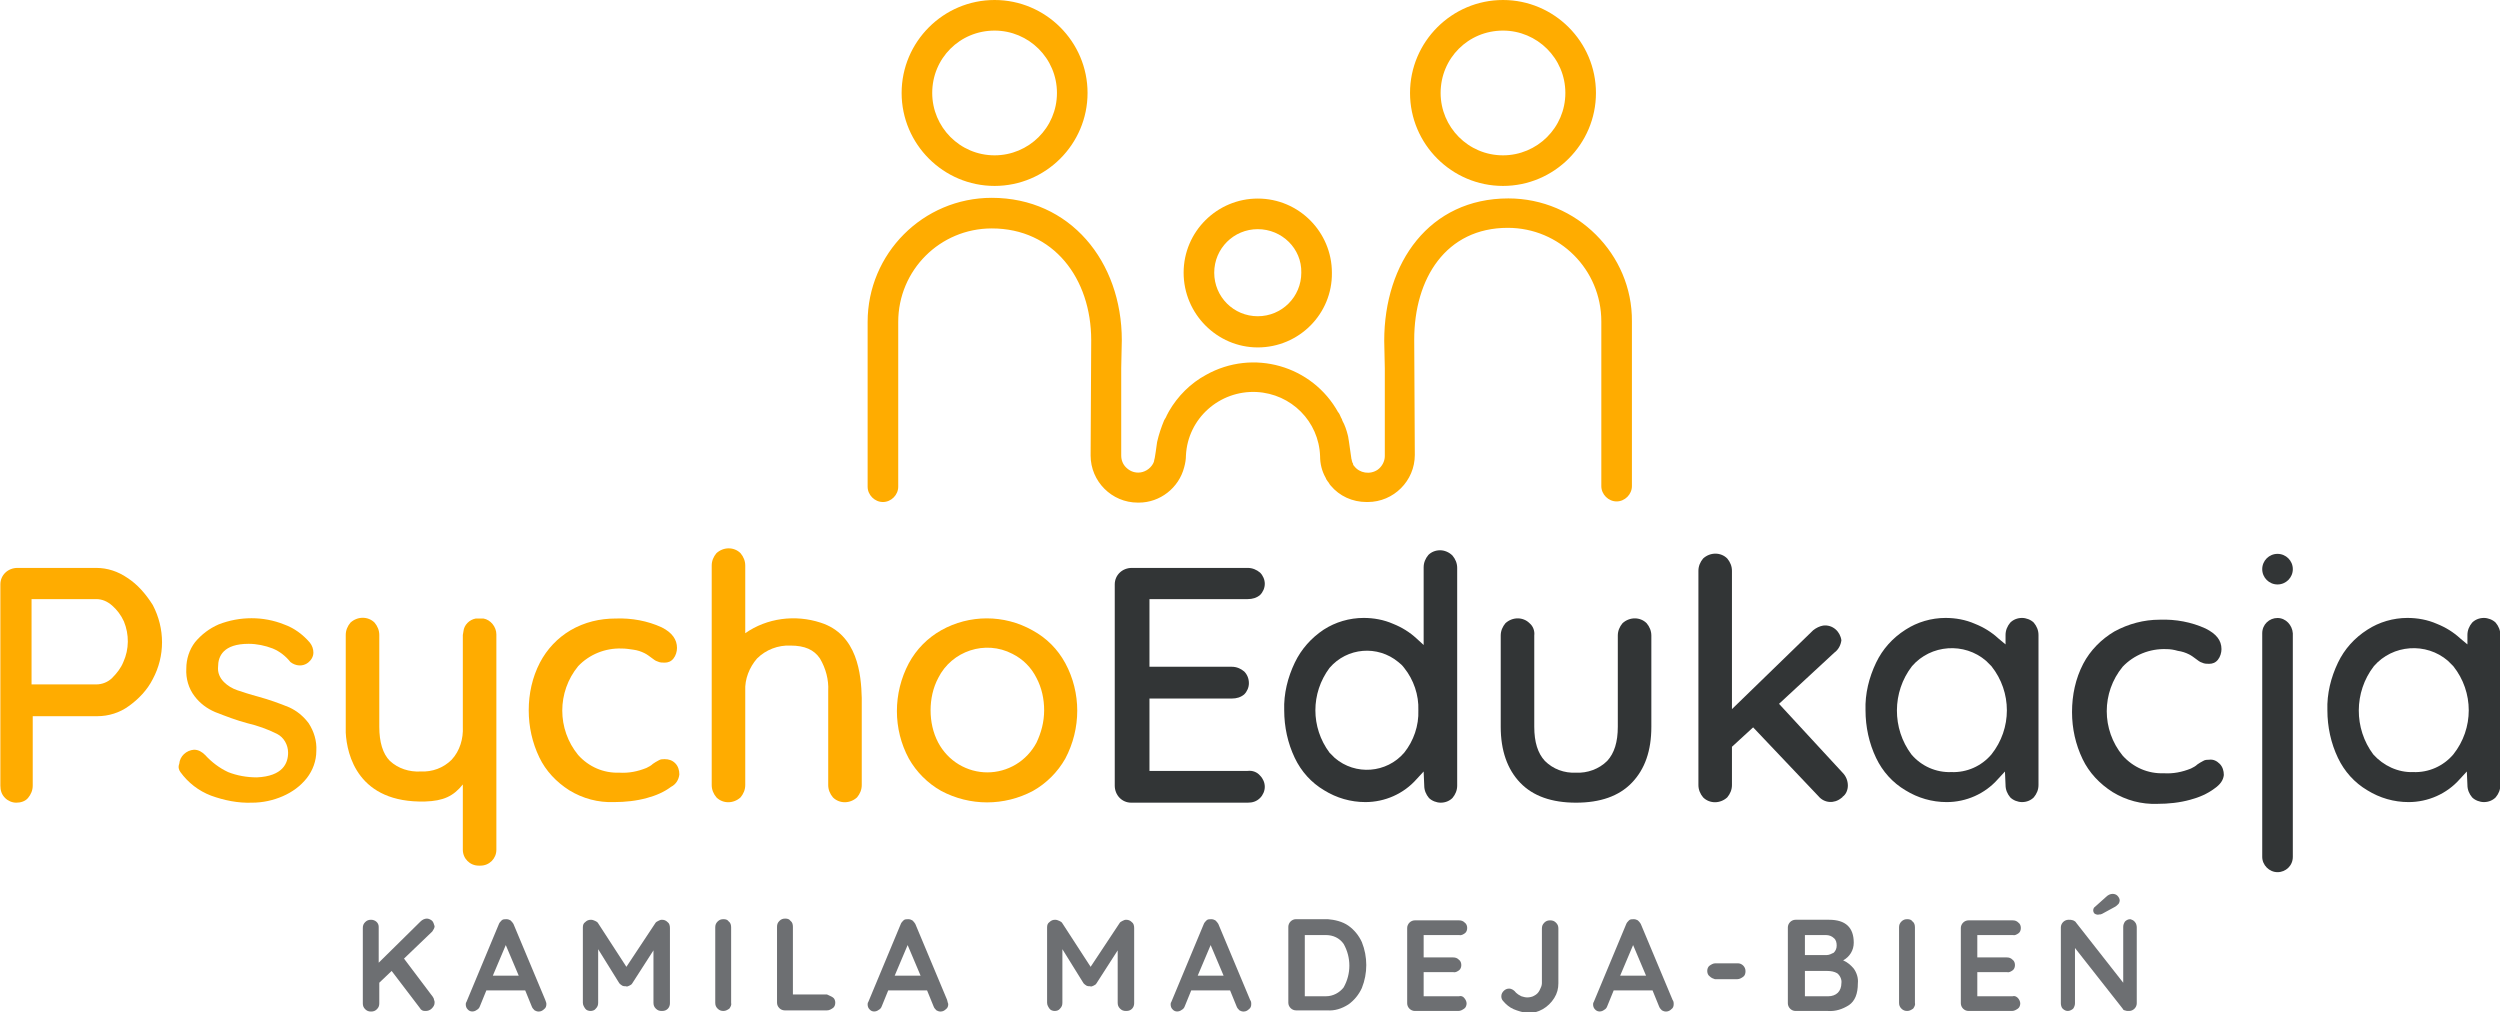 <?xml version="1.0" encoding="utf-8"?>
<!-- Generator: Adobe Illustrator 23.0.3, SVG Export Plug-In . SVG Version: 6.00 Build 0)  -->
<svg version="1.1" id="Layer_1" xmlns="http://www.w3.org/2000/svg" xmlns:xlink="http://www.w3.org/1999/xlink" x="0px" y="0px"
	 viewBox="0 0 424.9 172" style="enable-background:new 0 0 424.9 172;" xml:space="preserve">
<style type="text/css">
	.st0{fill:none;stroke:#FFAC00;stroke-width:2.5;stroke-linecap:round;stroke-linejoin:round;}
	.st1{fill:#FFAC00;}
	.st2{fill:#323536;}
	.st3{fill:#6D6F72;}
</style>
<g id="Group_8532" transform="translate(-118.237 -107.177)">
	<path id="Path_8248" class="st0" d="M330.7,187.3"/>
	<g id="Group_8526" transform="translate(317.94 181.535)">
		<path id="Path_8249" class="st0" d="M0,0"/>
	</g>
	<g id="Group_8527" transform="translate(271.477 107.177)">
		<path id="Path_8250" class="st1" d="M15.8,31.6C7.1,31.6,0,24.5,0,15.8C0,7.1,7.1,0,15.8,0c8.7,0,15.8,7.1,15.8,15.8c0,0,0,0,0,0
			C31.6,24.5,24.5,31.6,15.8,31.6z M15.8,5.2C9.9,5.2,5.2,9.9,5.2,15.8c0,5.8,4.7,10.6,10.6,10.6c5.8,0,10.6-4.7,10.6-10.6
			C26.4,9.9,21.6,5.2,15.8,5.2z"/>
	</g>
	<g id="Group_8528" transform="translate(357.885 107.177)">
		<path id="Path_8251" class="st1" d="M15.8,31.6C7.1,31.6,0,24.5,0,15.8C0,7.1,7.1,0,15.8,0c8.7,0,15.8,7.1,15.8,15.8c0,0,0,0,0,0
			C31.6,24.5,24.5,31.6,15.8,31.6z M15.8,5.2C9.9,5.2,5.2,9.9,5.2,15.8c0,5.8,4.7,10.6,10.6,10.6c5.8,0,10.6-4.7,10.6-10.6
			C26.4,9.9,21.6,5.2,15.8,5.2z"/>
	</g>
	<g id="Group_8529" transform="translate(319.406 140.925)">
		<path id="Path_8252" class="st1" d="M12.6,25.3C5.7,25.3,0,19.6,0,12.6S5.7,0,12.6,0c7,0,12.6,5.7,12.6,12.6
			C25.3,19.6,19.6,25.3,12.6,25.3z M12.6,5.2c-4.1,0-7.4,3.3-7.4,7.4c0,4.1,3.3,7.4,7.4,7.4c4.1,0,7.4-3.3,7.4-7.4
			C20.1,8.5,16.7,5.2,12.6,5.2z"/>
	</g>
	<path id="Path_8253" class="st1" d="M374.6,140.9c-13.4,0-21.1,10.9-21.1,24.2l0.1,4.7v14.9c0,0.9-0.5,1.8-1.2,2.3
		c-1.3,0.9-3.1,0.6-4-0.6c-0.1-0.1-0.2-0.2-0.2-0.4h0c0-0.1-0.1-0.1-0.1-0.2l0,0c0-0.1-0.1-0.2-0.1-0.3c0-0.2-0.1-0.3-0.1-0.5
		c-0.1-0.6-0.2-1.4-0.4-2.8c0-0.2-0.1-0.4-0.1-0.6s-0.1-0.4-0.1-0.5c-0.2-0.8-0.5-1.7-0.9-2.4c0-0.1-0.1-0.2-0.1-0.3
		c-0.2-0.3-0.3-0.7-0.5-1c0,0,0-0.1-0.1-0.1c-4.4-8-14.5-10.9-22.5-6.4c-2.6,1.4-4.8,3.6-6.3,6.2c0,0.1-0.1,0.1-0.1,0.2
		c-0.2,0.3-0.3,0.6-0.4,0.8c-0.1,0.2-0.2,0.3-0.3,0.5c-0.5,1.2-0.9,2.4-1.2,3.7c-0.2,1.4-0.3,2.2-0.4,2.7l-0.1,0.4
		c0,0.2-0.1,0.4-0.2,0.6c0,0,0,0,0,0c-0.5,0.9-1.5,1.5-2.5,1.5c-0.8,0-1.5-0.3-2.1-0.9c-0.5-0.5-0.8-1.2-0.8-2v-14.9l0.1-4.7
		c0-13.4-8.8-24.2-22.1-24.2c-11.7,0-21.1,9.5-21.1,21.1v28c0,1.4,1.2,2.6,2.6,2.6s2.6-1.2,2.6-2.6v-28c0-8.8,7.1-15.9,15.9-15.9
		c10.5,0,16.9,8.5,16.9,19l-0.1,19.6c0,4.4,3.6,8,8,8h0.2c3.6,0,6.8-2.5,7.7-6c0.2-0.7,0.3-1.4,0.3-2l0,0c0.3-6.3,5.7-11.1,12-10.8
		c5.9,0.3,10.6,5,10.8,10.9c0,1.3,0.3,2.5,0.9,3.6c0.1,0.1,0.1,0.3,0.2,0.4c0.1,0.1,0.1,0.2,0.2,0.3c0.2,0.2,0.3,0.5,0.5,0.7l0,0h0
		c1.5,1.8,3.7,2.8,6.1,2.8h0.2c4.4,0,8-3.6,8-8l-0.1-19.6c0-10.4,5.4-19,15.9-19c8.8,0,15.9,7.1,15.9,15.9v28c0,1.4,1.2,2.6,2.6,2.6
		s2.6-1.2,2.6-2.6v-28C395.7,150.4,386.2,140.9,374.6,140.9z"/>
	<path id="Path_8254" class="st1" d="M139.9,205.4c-1.6-1.1-3.4-1.7-5.3-1.7h-13.4c-1.6,0-2.9,1.2-2.9,2.8c0,0,0,0.1,0,0.1v34.1
		c0,0.8,0.2,1.5,0.8,2.1c0.5,0.5,1.2,0.8,1.9,0.8c0.7,0,1.5-0.2,2-0.8c0.5-0.6,0.8-1.3,0.8-2.1v-11.8h11c1.9,0,3.8-0.6,5.3-1.7
		c1.7-1.2,3.2-2.8,4.1-4.6c2.1-3.9,2.1-8.6,0-12.6C143,208.1,141.6,206.5,139.9,205.4z M139.2,219.7c-0.4,1-1.1,1.9-1.9,2.7l0,0
		c-0.7,0.7-1.7,1.1-2.7,1.1h-11V209h11c1,0,1.9,0.4,2.7,1.1c0.8,0.7,1.5,1.6,2,2.7C140.2,215,140.2,217.5,139.2,219.7L139.2,219.7z"
		/>
	<path id="Path_8255" class="st1" d="M148.9,238.4c1.3,1.8,3.1,3.2,5.2,4c2.2,0.8,4.6,1.3,7,1.2c1.8,0,3.6-0.4,5.2-1.1
		c1.6-0.7,3-1.7,4.1-3.1c1-1.3,1.6-2.9,1.6-4.6c0.1-1.7-0.4-3.3-1.3-4.7c-0.9-1.2-2-2.1-3.3-2.7c-1.7-0.7-3.4-1.3-5.2-1.8
		c-1.5-0.4-2.7-0.8-3.6-1.1c-0.9-0.3-1.7-0.8-2.3-1.4c-0.7-0.7-1.1-1.6-1-2.6c0-1.8,0.9-3.9,5.2-3.9c1.4,0,2.8,0.3,4.1,0.8
		c1.2,0.5,2.2,1.3,3,2.3c0.9,0.7,2.1,0.8,3,0.1c0.5-0.4,0.9-1,0.9-1.7c0-0.6-0.2-1.2-0.6-1.7c-1.2-1.4-2.7-2.5-4.4-3.1
		c-3.5-1.4-7.5-1.4-11.1,0c-1.6,0.7-2.9,1.7-4,3c-1,1.3-1.5,2.9-1.5,4.5c-0.1,1.7,0.4,3.4,1.4,4.7c0.9,1.2,2.1,2.1,3.5,2.7
		c1.8,0.7,3.6,1.4,5.5,1.9c1.7,0.4,3.4,1,5,1.8c1.2,0.6,1.9,1.9,1.9,3.2c0,1.8-0.9,4-5.3,4.2l0,0c-1.7,0-3.4-0.3-4.9-0.9
		c-1.5-0.7-2.8-1.7-3.9-2.9c-0.5-0.5-1.1-0.9-1.9-0.9c-1.3,0.1-2.4,1.1-2.5,2.4C148.5,237.5,148.6,238,148.9,238.4z"/>
	<path id="Path_8256" class="st1" d="M230.7,213.8c-2.4-1.1-5.1-1.6-7.8-1.5c-2.7,0-5.3,0.6-7.7,2c-2.2,1.3-4,3.2-5.2,5.5
		c-1.3,2.5-1.9,5.3-1.9,8.1c0,2.8,0.6,5.5,1.8,8c1.1,2.3,2.9,4.2,5.1,5.6c2.3,1.4,4.9,2.1,7.6,2c1.9,0,3.8-0.2,5.6-0.7
		c1.5-0.4,2.9-1,4.1-1.9c0.8-0.4,1.3-1.2,1.4-2.1c0-0.7-0.2-1.4-0.7-1.9c-0.5-0.5-1.1-0.7-1.8-0.7c-0.3,0-0.7,0-1,0.2
		c-0.4,0.2-0.7,0.4-1,0.6c-0.3,0.3-0.7,0.5-1.1,0.7c-1.5,0.6-3,0.9-4.6,0.8c-2.7,0.1-5.2-1-7-3c-3.6-4.4-3.6-10.7,0-15.1
		c1.9-2,4.6-3.1,7.4-3c0.7,0,1.3,0.1,2,0.2c0.7,0.1,1.3,0.3,1.9,0.6c0.4,0.2,0.8,0.5,1.2,0.8c0.3,0.2,0.6,0.5,1,0.6
		c0.4,0.2,0.8,0.2,1.2,0.2c0.6,0,1.1-0.2,1.5-0.7c0.4-0.5,0.6-1.2,0.6-1.8C233.3,215.9,232.5,214.7,230.7,213.8z"/>
	<path id="Path_8257" class="st1" d="M293.7,214.3c-4.8-2.7-10.7-2.7-15.5,0c-2.3,1.3-4.2,3.2-5.5,5.6c-2.7,5.1-2.7,11.2,0,16.2
		c1.3,2.3,3.2,4.2,5.5,5.5c4.9,2.6,10.7,2.6,15.6,0c2.3-1.3,4.2-3.2,5.5-5.5l0,0c2.7-5.1,2.7-11.2,0-16.2
		C298,217.5,296.1,215.6,293.7,214.3z M294.4,233.4c-0.8,1.5-2,2.8-3.5,3.7c-3,1.8-6.7,1.8-9.7,0c-1.5-0.9-2.7-2.2-3.5-3.7
		c-0.9-1.7-1.3-3.6-1.3-5.5c0-1.9,0.4-3.8,1.3-5.5c2.3-4.6,8-6.5,12.6-4.1c1.8,0.9,3.2,2.3,4.1,4.1l0,0c0.9,1.7,1.3,3.6,1.3,5.5
		C295.7,229.9,295.2,231.7,294.4,233.4z"/>
	<path id="Path_8258" class="st2" d="M332.4,204.5c-0.6-0.5-1.3-0.8-2.1-0.8h-19.7c-1.6,0-2.9,1.2-2.9,2.8c0,0,0,0.1,0,0.1v34.1
		c0,1.6,1.2,2.9,2.8,2.9c0,0,0.1,0,0.1,0h19.7c0.8,0,1.5-0.2,2.1-0.8c0.5-0.5,0.8-1.2,0.8-1.9c0-0.7-0.3-1.4-0.8-1.9
		c-0.5-0.6-1.3-0.9-2.1-0.8h-16.7v-12.3h14c0.8,0,1.5-0.2,2.1-0.7c0.5-0.5,0.8-1.2,0.8-1.9c0-0.8-0.3-1.5-0.8-2
		c-0.6-0.5-1.3-0.8-2.1-0.8h-14V209h16.7c0.8,0,1.5-0.2,2.1-0.7c0.5-0.5,0.8-1.2,0.8-1.9C333.2,205.7,332.9,205,332.4,204.5z"/>
	<path id="Path_8259" class="st2" d="M363,200.7c-0.8,0-1.5,0.3-2,0.8c-0.5,0.6-0.8,1.3-0.8,2.1v13.2l-1.2-1.1
		c-1.2-1.1-2.5-1.9-4-2.5c-1.6-0.7-3.3-1-5-1c-2.4,0-4.8,0.7-6.8,2c-2.1,1.4-3.8,3.3-4.9,5.6c-1.2,2.5-1.9,5.3-1.8,8.1
		c0,2.8,0.6,5.6,1.8,8.1c1.1,2.3,2.8,4.2,5,5.5c2.1,1.3,4.5,2,7,2c3.3,0,6.5-1.4,8.7-3.9l1.2-1.3l0.1,2.4c0,0.8,0.3,1.5,0.8,2.1
		c0.5,0.5,1.3,0.8,2,0.8c0.8,0,1.5-0.3,2-0.8c0.5-0.6,0.8-1.3,0.8-2.1v-37c0-0.8-0.3-1.5-0.8-2.1C364.5,201,363.7,200.7,363,200.7z
		 M356.9,235.1L356.9,235.1c-3,3.5-8.3,3.9-11.8,0.9c-0.3-0.3-0.6-0.6-0.9-0.9c-3.2-4.3-3.2-10.1,0-14.4c3-3.5,8.2-3.9,11.7-1
		c0.4,0.3,0.7,0.6,1,1c1.6,2,2.5,4.6,2.4,7.2C359.4,230.5,358.5,233.1,356.9,235.1L356.9,235.1z"/>
	<path id="Path_8260" class="st2" d="M378.2,213.1c-1.1-1.1-2.9-1.1-4.1,0c-0.5,0.6-0.8,1.3-0.8,2.1v15.5c0,4,1.1,7.2,3.3,9.5
		s5.4,3.4,9.5,3.4s7.3-1.1,9.5-3.4s3.3-5.4,3.3-9.5v-15.5c0-0.8-0.3-1.5-0.8-2.1c-1.1-1.1-2.9-1.1-4.1,0c-0.5,0.6-0.8,1.3-0.8,2.1
		v15.5c0,2.6-0.6,4.5-1.8,5.8c-1.4,1.4-3.4,2.1-5.3,2c-2,0.1-3.9-0.6-5.3-2c-1.2-1.3-1.8-3.2-1.8-5.8v-15.5
		C379.1,214.4,378.8,213.6,378.2,213.1z"/>
	<path id="Path_8261" class="st2" d="M437.1,219.8c-1.2,2.5-1.9,5.3-1.8,8.1c0,2.8,0.6,5.6,1.8,8.1c1.1,2.3,2.8,4.2,5,5.5
		c2.1,1.3,4.5,2,7,2c3.3,0,6.5-1.4,8.7-3.9l1.2-1.3l0.1,2.3c0,0.8,0.3,1.5,0.8,2.1c0.5,0.5,1.3,0.8,2,0.8c0.8,0,1.5-0.3,2-0.8
		c0.5-0.6,0.8-1.3,0.8-2.1v-25.5c0-0.8-0.3-1.5-0.8-2.1c-0.5-0.5-1.3-0.8-2-0.8c-0.8,0-1.5,0.3-2,0.8c-0.5,0.6-0.8,1.3-0.8,2.1v1.6
		l-1.2-1c-1.2-1.1-2.5-1.9-4-2.5c-1.6-0.7-3.3-1-5-1c-2.4,0-4.8,0.7-6.8,2C439.9,215.6,438.2,217.5,437.1,219.8z M443.2,220.4
		c3.2-3.7,8.9-4.1,12.6-0.9c0.3,0.3,0.6,0.6,0.9,0.9c3.5,4.4,3.5,10.6,0,15c-1.7,2-4.2,3.1-6.8,3c-2.6,0.1-5.1-1-6.8-3
		C439.8,231,439.8,224.8,443.2,220.4L443.2,220.4z"/>
	<path id="Path_8262" class="st2" d="M515.6,219.8c-1.2,2.5-1.9,5.3-1.8,8.1c0,2.8,0.6,5.6,1.8,8.1c1.1,2.3,2.8,4.2,5,5.5
		c2.1,1.3,4.5,2,7,2c3.3,0,6.5-1.4,8.7-3.9l1.2-1.3l0.1,2.3c0,0.8,0.3,1.5,0.8,2.1c0.5,0.5,1.3,0.8,2,0.8c0.8,0,1.5-0.3,2-0.8
		c0.5-0.6,0.8-1.3,0.8-2.1v-25.5c0-0.8-0.3-1.5-0.8-2.1c-0.5-0.5-1.3-0.8-2-0.8c-0.8,0-1.5,0.3-2,0.8c-0.5,0.6-0.8,1.3-0.8,2.1v1.6
		l-1.2-1c-1.2-1.1-2.5-1.9-4-2.5c-1.6-0.7-3.3-1-5-1c-2.4,0-4.8,0.7-6.8,2C518.4,215.6,516.7,217.5,515.6,219.8z M521.7,220.4
		c3.2-3.7,8.9-4.1,12.6-0.9c0.3,0.3,0.6,0.6,0.9,0.9c3.5,4.4,3.5,10.6,0,15c-1.7,2-4.2,3.1-6.8,3c-2.6,0.1-5.1-1.1-6.8-3
		C518.3,231,518.3,224.8,521.7,220.4L521.7,220.4z"/>
	<path id="Path_8263" class="st2" d="M496.2,238.9c0-0.7-0.2-1.4-0.7-1.9c-0.5-0.5-1.1-0.8-1.8-0.7c-0.3,0-0.7,0-1,0.2
		c-0.4,0.2-0.7,0.4-1,0.6c-0.3,0.3-0.7,0.5-1.1,0.7c-1.5,0.6-3,0.9-4.6,0.8c-2.7,0.1-5.2-1-7-3c-3.6-4.4-3.6-10.7,0-15.1
		c1.9-2,4.6-3.1,7.4-3c0.7,0,1.3,0.1,2,0.3c0.7,0.1,1.3,0.3,1.9,0.6c0.4,0.2,0.8,0.5,1.2,0.8c0.3,0.2,0.6,0.5,1,0.6
		c0.4,0.2,0.8,0.2,1.2,0.2c0.6,0,1.1-0.2,1.5-0.7c0.4-0.5,0.6-1.2,0.6-1.8c0-1.5-0.9-2.6-2.7-3.5c-2.4-1.1-5.1-1.6-7.8-1.5
		c-2.7,0-5.3,0.7-7.7,2c-2.2,1.3-4.1,3.2-5.3,5.5c-1.3,2.5-1.9,5.3-1.9,8.2c0,2.8,0.6,5.5,1.8,8c1.1,2.3,2.9,4.2,5.1,5.6
		c2.3,1.4,4.9,2.1,7.6,2c1.9,0,3.8-0.2,5.6-0.7c1.5-0.4,2.9-1,4.1-1.9C495.6,240.5,496.1,239.8,496.2,238.9z"/>
	<g id="Group_8531" transform="translate(502.725 201.311)">
		<path id="Path_8264" class="st2" d="M2.6,10.9c-1.4,0-2.6,1.1-2.6,2.6v38c0,1.4,1.2,2.6,2.6,2.6c1.4,0,2.6-1.1,2.6-2.6v-38
			C5.1,12.1,4,10.9,2.6,10.9z"/>
		<g id="Group_8530" transform="translate(0)">
			<circle id="Ellipse_62" class="st2" cx="2.6" cy="2.6" r="2.6"/>
		</g>
	</g>
	<path id="Path_8265" class="st2" d="M432.3,240.7c0-0.8-0.3-1.6-0.9-2.2l-10.8-11.7l9.4-8.7c0.7-0.5,1.1-1.3,1.2-2.1
		c-0.2-1.5-1.5-2.7-3.1-2.5c-0.6,0.1-1.2,0.4-1.7,0.8l-13.8,13.4v-23.5c0-0.8-0.3-1.5-0.8-2.1c-1.1-1.1-2.9-1.1-4.1,0
		c-0.5,0.6-0.8,1.3-0.8,2.1v36.4c0,0.8,0.3,1.5,0.8,2.1c1.1,1.1,2.9,1.1,4.1,0c0.5-0.6,0.8-1.3,0.8-2.1v-6.5l3.6-3.3l11.1,11.7
		c1,1.2,2.7,1.3,3.9,0.3c0.1-0.1,0.2-0.1,0.2-0.2C432,242.2,432.3,241.4,432.3,240.7z"/>
	<path id="Path_8266" class="st1" d="M257.7,213c-4.3-1.4-9.1-0.8-12.8,1.8v-11.5c0-0.8-0.3-1.5-0.8-2.1c-1.1-1.1-2.9-1.1-4.1,0
		c-0.5,0.6-0.8,1.3-0.8,2.1v37.3c0,0.8,0.3,1.5,0.8,2.1c1.1,1.1,2.9,1.1,4.1,0c0.5-0.6,0.8-1.3,0.8-2.1v-16c-0.1-2,0.7-4,2-5.5
		c1.5-1.5,3.6-2.3,5.7-2.2c2.4,0,4,0.7,5,2.2c1,1.7,1.5,3.6,1.4,5.5v16c0,0.8,0.3,1.5,0.8,2.1c1.1,1.1,2.9,1.1,4.1,0
		c0.5-0.6,0.8-1.3,0.8-2.1v-14.8C264.6,221.8,264,215,257.7,213z"/>
	<path id="Path_8267" class="st1" d="M200.4,212.3L200.4,212.3c0,0-0.1,0-0.1,0l-0.5,0l-0.3,0c-0.1,0-0.2,0-0.4,0
		c-1.1,0.2-2,1.1-2.1,2.2l-0.1,0.6v15.6c0.1,2-0.5,4.1-1.9,5.6c-1.4,1.4-3.3,2.1-5.3,2c-1.9,0.1-3.8-0.5-5.2-1.8
		c-1.2-1.2-1.8-3.2-1.8-5.8v-15.6c0-0.8-0.3-1.5-0.8-2.1c-1.1-1.1-2.9-1.1-4.1,0c-0.5,0.6-0.8,1.3-0.8,2.1v16.6
		c0.2,3.8,2.1,12,13.5,11.7l0,0c3.1-0.1,4.8-0.9,6.4-2.9v11.1c0,1.5,1.2,2.7,2.7,2.7h0.3c1.5,0,2.7-1.2,2.7-2.7V215
		C202.6,213.7,201.6,212.5,200.4,212.3z"/>
	<path id="Path_8268" class="st3" d="M192,277.1c0.1,0.2,0.1,0.3,0.1,0.5c0,0.4-0.2,0.7-0.5,1c-0.3,0.3-0.7,0.4-1,0.4
		c-0.2,0-0.4,0-0.6-0.1c-0.2-0.1-0.3-0.2-0.4-0.4l-4.8-6.3l-2.1,2v3.5c0,0.4-0.1,0.7-0.4,1c-0.3,0.3-0.6,0.4-1,0.4
		c-0.4,0-0.7-0.1-1-0.4c-0.3-0.3-0.4-0.6-0.4-1v-12.8c0-0.4,0.1-0.7,0.4-1c0.3-0.3,0.6-0.4,1-0.4c0.7,0,1.3,0.5,1.3,1.2
		c0,0,0,0.1,0,0.1v6l7.1-7c0.3-0.3,0.7-0.5,1.1-0.5c0.3,0,0.7,0.2,0.9,0.4c0.2,0.2,0.3,0.6,0.4,0.9c0,0.3-0.2,0.6-0.4,0.9l-4.8,4.6
		l4.9,6.5C191.9,276.8,192,276.9,192,277.1z"/>
	<path id="Path_8269" class="st3" d="M211.1,277.8c0,0.4-0.1,0.7-0.4,0.9c-0.2,0.2-0.5,0.4-0.9,0.4c-0.3,0-0.5-0.1-0.7-0.2
		c-0.2-0.2-0.4-0.4-0.5-0.7l-1.1-2.7h-6.6l-1.1,2.7c-0.1,0.3-0.3,0.5-0.5,0.6c-0.5,0.4-1.2,0.4-1.6-0.1c-0.2-0.2-0.3-0.5-0.3-0.8
		c0-0.1,0-0.3,0.1-0.4l5.5-13.2c0.1-0.3,0.3-0.5,0.5-0.7c0.2-0.2,0.5-0.2,0.8-0.2c0.3,0,0.5,0.1,0.7,0.2c0.2,0.2,0.4,0.4,0.5,0.6
		l5.4,12.9C211,277.4,211.1,277.6,211.1,277.8z M202,273h4.4l-2.2-5.2L202,273z"/>
	<path id="Path_8270" class="st3" d="M231.7,263.9c0.3,0.2,0.4,0.6,0.4,1v12.8c0,0.7-0.5,1.3-1.3,1.3c0,0-0.1,0-0.1,0
		c-0.4,0-0.7-0.1-1-0.4c-0.3-0.3-0.4-0.6-0.4-1v-8.9l-3.6,5.6c-0.1,0.2-0.3,0.3-0.5,0.4c-0.2,0.1-0.4,0.2-0.6,0.1
		c-0.2,0-0.4,0-0.6-0.1c-0.2-0.1-0.4-0.3-0.5-0.4l-3.6-5.8v9.1c0,0.4-0.1,0.7-0.4,1c-0.2,0.3-0.6,0.4-0.9,0.4
		c-0.3,0-0.7-0.1-0.9-0.4c-0.2-0.3-0.4-0.6-0.4-1v-12.8c0-0.4,0.1-0.7,0.4-0.9c0.3-0.3,0.6-0.4,1-0.4c0.2,0,0.5,0.1,0.7,0.2
		c0.2,0.1,0.4,0.2,0.5,0.4l4.8,7.4l4.9-7.4c0.1-0.2,0.3-0.3,0.5-0.4c0.2-0.1,0.4-0.2,0.6-0.2C231.1,263.5,231.4,263.6,231.7,263.9z"
		/>
	<path id="Path_8271" class="st3" d="M242.2,278.6c-0.3,0.2-0.6,0.4-1,0.4c-0.4,0-0.7-0.1-1-0.4c-0.3-0.3-0.4-0.6-0.4-1v-12.8
		c0-0.4,0.1-0.7,0.4-1c0.3-0.3,0.6-0.4,1-0.4c0.4,0,0.7,0.1,0.9,0.4c0.3,0.2,0.4,0.6,0.4,1v12.8C242.6,278,242.4,278.3,242.2,278.6z
		"/>
	<path id="Path_8272" class="st3" d="M259.8,276.7c0.3,0.2,0.4,0.6,0.4,0.9c0,0.3-0.1,0.7-0.4,0.9c-0.3,0.2-0.6,0.4-1,0.4h-7.2
		c-0.7,0-1.3-0.6-1.3-1.3c0,0,0,0,0-0.1v-12.8c0-0.4,0.1-0.7,0.4-1c0.3-0.3,0.6-0.4,1-0.4c0.4,0,0.7,0.1,0.9,0.4
		c0.3,0.2,0.4,0.6,0.4,1v11.5h5.8C259.2,276.4,259.5,276.5,259.8,276.7z"/>
	<path id="Path_8273" class="st3" d="M279.4,277.8c0,0.4-0.1,0.7-0.4,0.9c-0.2,0.2-0.5,0.4-0.9,0.4c-0.3,0-0.5-0.1-0.7-0.2
		c-0.2-0.2-0.4-0.4-0.5-0.7l-1.1-2.7h-6.6l-1.1,2.7c-0.1,0.3-0.3,0.5-0.5,0.6c-0.5,0.4-1.2,0.4-1.6-0.1c-0.2-0.2-0.3-0.5-0.3-0.8
		c0-0.1,0-0.3,0.1-0.4l5.5-13.2c0.1-0.3,0.3-0.5,0.5-0.7c0.2-0.2,0.5-0.2,0.8-0.2c0.3,0,0.5,0.1,0.7,0.2c0.2,0.2,0.4,0.4,0.5,0.6
		l5.4,12.9C279.3,277.4,279.3,277.6,279.4,277.8z M270.3,273h4.4l-2.2-5.2L270.3,273z"/>
	<path id="Path_8274" class="st3" d="M310.6,263.9c0.3,0.2,0.4,0.6,0.4,1v12.8c0,0.7-0.5,1.3-1.3,1.3c0,0-0.1,0-0.1,0
		c-0.4,0-0.7-0.1-1-0.4c-0.3-0.3-0.4-0.6-0.4-1v-8.9l-3.6,5.6c-0.1,0.2-0.3,0.3-0.5,0.4c-0.2,0.1-0.4,0.2-0.6,0.1
		c-0.2,0-0.4,0-0.6-0.1c-0.2-0.1-0.4-0.3-0.5-0.4l-3.6-5.8v9.1c0,0.4-0.1,0.7-0.4,1c-0.2,0.3-0.6,0.4-0.9,0.4
		c-0.3,0-0.7-0.1-0.9-0.4c-0.2-0.3-0.4-0.6-0.4-1v-12.8c0-0.4,0.1-0.7,0.4-0.9c0.3-0.3,0.6-0.4,1-0.4c0.2,0,0.5,0.1,0.7,0.2
		c0.2,0.1,0.4,0.2,0.5,0.4l4.8,7.4l4.9-7.4c0.1-0.2,0.3-0.3,0.5-0.4c0.2-0.1,0.4-0.2,0.6-0.2C310,263.5,310.3,263.6,310.6,263.9z"/>
	<path id="Path_8275" class="st3" d="M330.9,277.8c0,0.4-0.1,0.7-0.4,0.9c-0.2,0.2-0.5,0.4-0.9,0.4c-0.3,0-0.5-0.1-0.7-0.2
		c-0.2-0.2-0.4-0.4-0.5-0.7l-1.1-2.7h-6.6l-1.1,2.7c-0.1,0.3-0.3,0.5-0.5,0.6c-0.5,0.4-1.2,0.4-1.6-0.1c-0.2-0.2-0.3-0.5-0.3-0.8
		c0-0.1,0-0.3,0.1-0.4l5.5-13.2c0.1-0.3,0.3-0.5,0.5-0.7c0.2-0.2,0.5-0.2,0.8-0.2c0.3,0,0.5,0.1,0.7,0.2c0.2,0.2,0.4,0.4,0.5,0.6
		l5.4,12.9C330.9,277.4,330.9,277.6,330.9,277.8z M321.8,273h4.4l-2.2-5.2L321.8,273z"/>
	<path id="Path_8276" class="st3" d="M347.4,264.5c1,0.7,1.8,1.7,2.3,2.8c1,2.5,1,5.3,0,7.8c-0.5,1.1-1.3,2.1-2.3,2.8
		c-1.1,0.7-2.3,1.1-3.6,1h-5.3c-0.7,0-1.3-0.6-1.3-1.3c0,0,0,0,0-0.1v-12.8c0-0.7,0.6-1.3,1.3-1.3c0,0,0,0,0.1,0h5.3
		C345.1,263.5,346.4,263.8,347.4,264.5z M346.6,275c1.3-2.3,1.3-5.1,0-7.4c-0.7-1-1.8-1.5-3-1.5H340v10.4h3.6
		C344.8,276.5,345.9,275.9,346.6,275z"/>
	<path id="Path_8277" class="st3" d="M367.1,276.8c0.2,0.2,0.4,0.6,0.4,0.9c0,0.3-0.1,0.7-0.4,0.9c-0.3,0.2-0.6,0.4-1,0.4h-7.4
		c-0.7,0-1.3-0.6-1.3-1.3c0,0,0,0,0-0.1v-12.7c0-0.7,0.6-1.3,1.3-1.3c0,0,0,0,0.1,0h7.4c0.4,0,0.7,0.1,1,0.4
		c0.3,0.2,0.4,0.6,0.4,0.9c0,0.3-0.1,0.7-0.4,0.9c-0.3,0.2-0.6,0.4-1,0.3h-6v3.8h5c0.4,0,0.7,0.1,1,0.4c0.3,0.2,0.4,0.6,0.4,0.9
		c0,0.3-0.1,0.7-0.4,0.9c-0.3,0.2-0.6,0.4-1,0.3h-5v4.1h6C366.5,276.4,366.9,276.5,367.1,276.8z"/>
	<path id="Path_8278" class="st3" d="M375.5,278.7c-0.7-0.3-1.3-0.8-1.8-1.4c-0.2-0.2-0.3-0.5-0.3-0.8c0-0.4,0.2-0.7,0.4-0.9
		c0.2-0.2,0.5-0.4,0.9-0.4c0.5,0,0.9,0.3,1.2,0.7c0.2,0.2,0.5,0.4,0.9,0.6c0.3,0.1,0.7,0.2,1,0.2c0.4,0,0.9-0.1,1.2-0.3
		c0.4-0.2,0.7-0.5,0.9-0.9c0.2-0.4,0.4-0.8,0.4-1.2v-9.3c0-0.4,0.1-0.7,0.4-1c0.3-0.3,0.6-0.4,1-0.4c0.4,0,0.7,0.1,1,0.4
		c0.3,0.3,0.4,0.6,0.4,1v9.3c0,0.9-0.2,1.7-0.7,2.5c-1,1.6-2.7,2.6-4.6,2.6C377,279.2,376.2,279,375.5,278.7z"/>
	<path id="Path_8279" class="st3" d="M402.7,277.8c0,0.4-0.1,0.7-0.4,0.9c-0.2,0.2-0.5,0.4-0.9,0.4c-0.3,0-0.5-0.1-0.7-0.2
		c-0.2-0.2-0.4-0.4-0.5-0.7l-1.1-2.7h-6.6l-1.1,2.7c-0.1,0.3-0.3,0.5-0.5,0.6c-0.5,0.4-1.2,0.4-1.6-0.1c-0.2-0.2-0.3-0.5-0.3-0.8
		c0-0.1,0-0.3,0.1-0.4l5.5-13.2c0.1-0.3,0.3-0.5,0.5-0.7c0.2-0.2,0.5-0.2,0.8-0.2c0.3,0,0.5,0.1,0.7,0.2c0.2,0.2,0.4,0.4,0.5,0.6
		l5.4,12.9C402.7,277.4,402.7,277.6,402.7,277.8z M393.6,273h4.4l-2.2-5.2L393.6,273z"/>
	<path id="Path_8280" class="st3" d="M408.8,273.1c-0.3-0.2-0.4-0.6-0.4-0.9c0-0.3,0.1-0.7,0.4-0.9c0.3-0.2,0.6-0.4,1-0.4h3.8
		c0.7,0,1.3,0.6,1.3,1.3c0,0,0,0,0,0.1c0,0.3-0.1,0.7-0.4,0.9c-0.3,0.2-0.6,0.4-1,0.4h-3.8C409.4,273.5,409.1,273.4,408.8,273.1z"/>
	<path id="Path_8281" class="st3" d="M433.3,271.8c0.5,0.7,0.8,1.6,0.7,2.5c0,1.8-0.5,3-1.5,3.7c-1.1,0.7-2.3,1.1-3.6,1h-5.5
		c-0.7,0-1.3-0.6-1.3-1.3c0,0,0,0,0-0.1v-12.8c0-0.7,0.6-1.3,1.3-1.3c0,0,0,0,0.1,0h5.6c2.8,0,4.2,1.3,4.2,3.9c0,1.3-0.7,2.4-1.8,3
		C432.2,270.7,432.8,271.2,433.3,271.8z M429.9,266.6c-0.3-0.3-0.8-0.5-1.3-0.5H425v3.4h3.7c0.4,0,0.8-0.2,1.2-0.4
		c0.3-0.3,0.5-0.7,0.5-1.2C430.4,267.4,430.3,266.9,429.9,266.6L429.9,266.6z M430.6,275.9c0.4-0.4,0.6-1,0.6-1.6
		c0.1-0.6-0.2-1.3-0.7-1.7c-0.5-0.3-1.1-0.4-1.7-0.4H425v4.3h4C429.6,276.5,430.2,276.3,430.6,275.9L430.6,275.9z"/>
	<path id="Path_8282" class="st3" d="M443.4,278.6c-0.3,0.2-0.6,0.4-1,0.4c-0.4,0-0.7-0.1-1-0.4c-0.3-0.3-0.4-0.6-0.4-1v-12.8
		c0-0.4,0.1-0.7,0.4-1c0.3-0.3,0.6-0.4,1-0.4c0.4,0,0.7,0.1,0.9,0.4c0.3,0.2,0.4,0.6,0.4,1v12.8C443.8,278,443.6,278.3,443.4,278.6z
		"/>
	<path id="Path_8283" class="st3" d="M461.2,276.8c0.2,0.2,0.4,0.6,0.4,0.9c0,0.3-0.1,0.7-0.4,0.9c-0.3,0.2-0.6,0.4-1,0.4h-7.4
		c-0.7,0-1.3-0.6-1.3-1.3c0,0,0,0,0-0.1v-12.7c0-0.7,0.6-1.3,1.3-1.3c0,0,0,0,0.1,0h7.4c0.4,0,0.7,0.1,1,0.4
		c0.3,0.2,0.4,0.6,0.4,0.9c0,0.3-0.1,0.7-0.4,0.9c-0.3,0.2-0.6,0.4-1,0.3h-6v3.8h5c0.4,0,0.7,0.1,1,0.4c0.3,0.2,0.4,0.6,0.4,0.9
		c0,0.3-0.1,0.7-0.4,0.9c-0.3,0.2-0.6,0.4-1,0.3h-5v4.1h6C460.6,276.4,460.9,276.5,461.2,276.8z"/>
	<path id="Path_8284" class="st3" d="M481.1,263.9c0.2,0.2,0.3,0.6,0.3,0.9v12.9c0,0.7-0.6,1.3-1.3,1.3c0,0,0,0-0.1,0
		c-0.2,0-0.4,0-0.6-0.1c-0.2,0-0.3-0.1-0.4-0.3l-8.1-10.3v9.4c0,0.3-0.1,0.6-0.3,0.9c-0.2,0.2-0.6,0.4-0.9,0.4
		c-0.3,0-0.6-0.1-0.9-0.4c-0.2-0.2-0.3-0.6-0.3-0.9v-12.9c0-0.7,0.6-1.3,1.3-1.3c0,0,0,0,0.1,0c0.2,0,0.4,0,0.7,0.1
		c0.2,0.1,0.4,0.2,0.5,0.4l8,10.2v-9.5c0-0.3,0.1-0.6,0.3-0.9c0.2-0.2,0.5-0.4,0.9-0.4C480.6,263.5,480.9,263.6,481.1,263.9z
		 M474.3,262.5c-0.2-0.1-0.3-0.4-0.3-0.6c0-0.2,0.1-0.5,0.3-0.6l1.9-1.7c0.3-0.3,0.7-0.5,1.1-0.5c0.3,0,0.6,0.1,0.8,0.3
		c0.2,0.2,0.4,0.5,0.4,0.8c0,0.2-0.1,0.5-0.2,0.6c-0.2,0.2-0.4,0.4-0.6,0.5l-2.2,1.2c-0.2,0.1-0.3,0.1-0.5,0.1
		C474.8,262.7,474.5,262.6,474.3,262.5L474.3,262.5z"/>
</g>
</svg>
